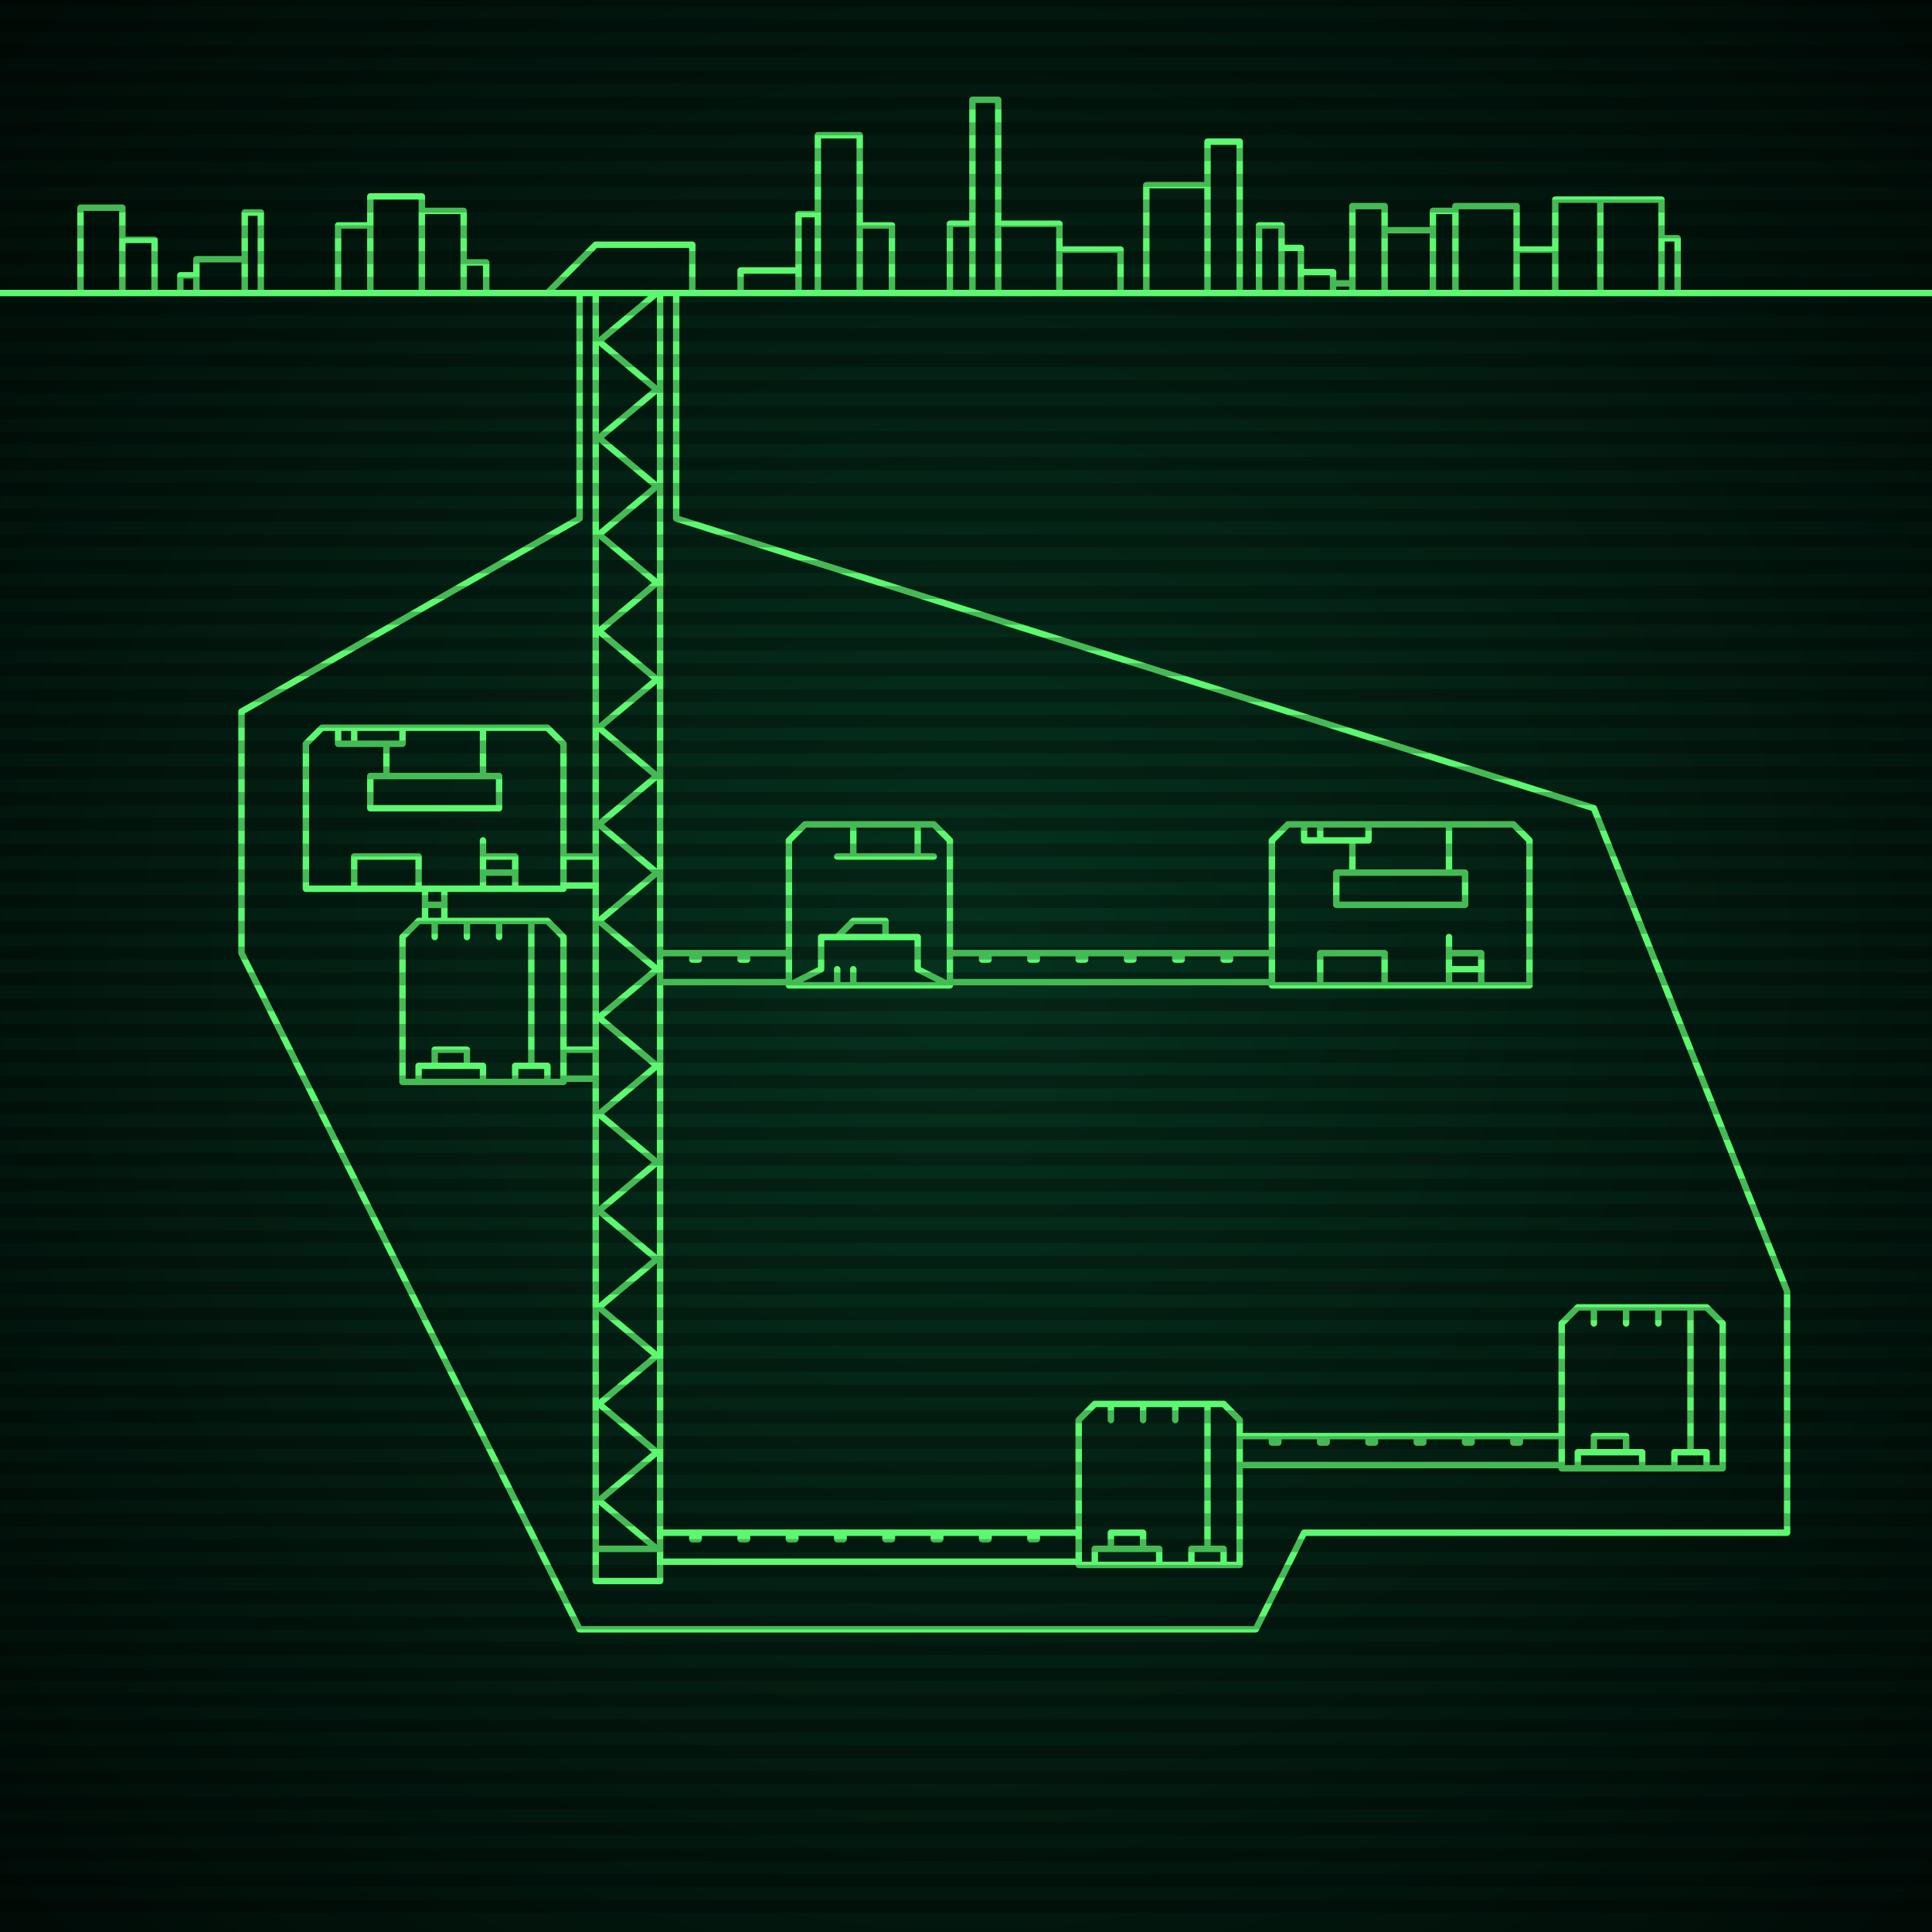 <svg xmlns="http://www.w3.org/2000/svg"
     width="600" height="600"
>

    <defs>
        <radialGradient id="screenGradient"
                        r="100%"
        >
            <stop offset="0%" stop-color="#05321e" />
            <stop offset="90%" stop-color="black" />

        </radialGradient>
    </defs>

    <rect
            fill="url(#screenGradient)"
            width="600" height="600" />


    <g id="monitor" >
        <g id="crt" class="on">
            <g id="terminal">
                <path
                        id="bunker-path"
                        style="fill: none;stroke: #5bf870;stroke-width:2px;stroke-linecap:round;stroke-linejoin:round;stroke-miterlimit:4;stroke-dasharray:none"
                        d="M -40,91 L 640,91 M 340,436 L 380,436 L 385,441 L 385,486 L 335,486 L 335,441 L 340,436 M 375,436 L 375,481 M 365,436 L 365,441 M 355,436 L 355,441 M 345,436 L 345,441 M 340,486 L 340,481 L 360,481 L 360,486 M 370,486 L 370,481 L 380,481 L 380,486 M 345,481 L 345,476 L 355,476 L 355,481 z M 100,226 L 170,226 L 175,231 L 175,276 L 95,276 L 95,231 L 100,226 M 105,226 L 105,231 L 125,231 L 125,226 M 110,226 L 110,231 M 120,231 L 120,241 M 150,226 L 150,241 M 115,241 L 115,251 L 155,251 L 155,241 L 115,241 M 110,276 L 110,266 L 130,266 L 130,276 L 110,276 M 150,276 L 150,261 M 150,271 L 150,271 L 160,271 L 160,276 L 150,276 M 150,266 L 150,266 L 160,266 L 160,271 L 150,271 z M 400,256 L 470,256 L 475,261 L 475,306 L 395,306 L 395,261 L 400,256 M 405,256 L 405,261 L 425,261 L 425,256 M 410,256 L 410,261 M 420,261 L 420,271 M 450,256 L 450,271 M 415,271 L 415,281 L 455,281 L 455,271 L 415,271 M 410,306 L 410,296 L 430,296 L 430,306 L 410,306 M 450,306 L 450,291 M 450,301 L 450,301 L 460,301 L 460,306 L 450,306 M 450,296 L 450,296 L 460,296 L 460,301 L 450,301 z M 250,256 L 290,256 L 295,261 L 295,306 L 245,306 L 245,261 L 250,256 M 260,266 L 290,266 M 265,256 L 265,266 M 285,256 L 285,266 M 260,306 L 260,301 M 265,306 L 265,301 M 245,306 L 255,301 L 255,291 L 285,291 L 285,301 L 295,306 M 260,291 L 265,286 L 275,286 L 275,291 z M 490,406 L 530,406 L 535,411 L 535,456 L 485,456 L 485,411 L 490,406 M 525,406 L 525,451 M 515,406 L 515,411 M 505,406 L 505,411 M 495,406 L 495,411 M 490,456 L 490,451 L 510,451 L 510,456 M 520,456 L 520,451 L 530,451 L 530,456 M 495,451 L 495,446 L 505,446 L 505,451 z M 130,286 L 170,286 L 175,291 L 175,336 L 125,336 L 125,291 L 130,286 M 165,286 L 165,331 M 155,286 L 155,291 M 145,286 L 145,291 M 135,286 L 135,291 M 130,336 L 130,331 L 150,331 L 150,336 M 160,336 L 160,331 L 170,331 L 170,336 M 135,331 L 135,326 L 145,326 L 145,331 z M 170,91 L 185,76 L 215,76 L 215,91 M 185,91 L 185,491 L 205,491 L 205,91 M 185,91 L 204,91 L 186,106 L 204,121 L 186,136 L 204,151 L 186,166 L 204,181 L 186,196 L 204,211 L 186,226 L 204,241 L 186,256 L 204,271 L 186,286 L 204,301 L 186,316 L 204,331 L 186,346 L 204,361 L 186,376 L 204,391 L 186,406 L 204,421 L 186,436 L 204,451 L 186,466 L 204,481 L 186,481 M 335,476 L 205,476 M 205,485 L 335,485 M 320,476 L 320,478 L 322,478 L 322,476 M 305,476 L 305,478 L 307,478 L 307,476 M 290,476 L 290,478 L 292,478 L 292,476 M 275,476 L 275,478 L 277,478 L 277,476 M 260,476 L 260,478 L 262,478 L 262,476 M 245,476 L 245,478 L 247,478 L 247,476 M 230,476 L 230,478 L 232,478 L 232,476 M 215,476 L 215,478 L 217,478 L 217,476 M 175,266 L 185,266 M 185,275 L 175,275 M 132,276 L 132,286 M 138,286 L 138,276 M 132,281 L 138,281 M 395,296 L 295,296 M 295,305 L 395,305 M 380,296 L 380,298 L 382,298 L 382,296 M 365,296 L 365,298 L 367,298 L 367,296 M 350,296 L 350,298 L 352,298 L 352,296 M 335,296 L 335,298 L 337,298 L 337,296 M 320,296 L 320,298 L 322,298 L 322,296 M 305,296 L 305,298 L 307,298 L 307,296 M 245,296 L 205,296 M 205,305 L 245,305 M 230,296 L 230,298 L 232,298 L 232,296 M 215,296 L 215,298 L 217,298 L 217,296 M 485,446 L 385,446 M 385,455 L 485,455 M 470,446 L 470,448 L 472,448 L 472,446 M 455,446 L 455,448 L 457,448 L 457,446 M 440,446 L 440,448 L 442,448 L 442,446 M 425,446 L 425,448 L 427,448 L 427,446 M 410,446 L 410,448 L 412,448 L 412,446 M 395,446 L 395,448 L 397,448 L 397,446 M 175,326 L 185,326 M 185,335 L 175,335 z M 195,506 L 390,506 L 405,476 L 555,476 M 210,91 L 210,161 L 495,251 L 555,401 L 555,476 M 195,506 L 180,506 L 165,476 L 105,356 L 75,296 M 180,91 L 180,161 L 75,221 L 75,296 M 25,91 L 25,64.5 L 38,64.5 L 38,91 M 38,91 L 38,74.5 L 48,74.5 L 48,91 M 56,91 L 56,85.5 L 61,85.5 L 61,91 M 61,91 L 61,80.5 L 76,80.5 L 76,91 M 76,91 L 76,66 L 81,66 L 81,91 M 105,91 L 105,70 L 115,70 L 115,91 M 115,91 L 115,61 L 131,61 L 131,91 M 131,91 L 131,65.5 L 144,65.5 L 144,91 M 144,91 L 144,81.5 L 151,81.5 L 151,91 M 230,91 L 230,84 L 248,84 L 248,91 M 248,91 L 248,66.5 L 254,66.5 L 254,91 M 254,91 L 254,42 L 267,42 L 267,91 M 267,91 L 267,70 L 277,70 L 277,91 M 295,91 L 295,69.5 L 302,69.5 L 302,91 M 302,91 L 302,31 L 310,31 L 310,91 M 310,91 L 310,69.5 L 329,69.5 L 329,91 M 329,91 L 329,77.5 L 348,77.5 L 348,91 M 356,91 L 356,57.5 L 375,57.5 L 375,91 M 375,91 L 375,44 L 385,44 L 385,91 M 391,91 L 391,70 L 398,70 L 398,91 M 398,91 L 398,77 L 404,77 L 404,91 M 404,91 L 404,84.5 L 414,84.5 L 414,91 M 414,91 L 414,88 L 420,88 L 420,91 M 420,91 L 420,64 L 430,64 L 430,91 M 430,91 L 430,71.5 L 445,71.5 L 445,91 M 445,91 L 445,65.5 L 452,65.5 L 452,91 M 452,91 L 452,64 L 471,64 L 471,91 M 471,91 L 471,77.5 L 483,77.5 L 483,91 M 483,91 L 483,62 L 497,62 L 497,91 M 497,91 L 497,62 L 516,62 L 516,91 M 516,91 L 516,74 L 521,74 L 521,91 "

                />
            </g>
        </g>
    </g>

    <g id="stripes"
    >
        <path
                id="stripe-path"
                style="stroke: rgba(0, 0, 0, 0.25);stroke-width:4px;"
                d="M 0,0 L 600,0 M 0,8 L 600,8 M 0,16 L 600,16 M 0,24 L 600,24 M 0,32 L 600,32 M 0,40 L 600,40 M 0,48 L 600,48 M 0,56 L 600,56 M 0,64 L 600,64 M 0,72 L 600,72 M 0,80 L 600,80 M 0,88 L 600,88 M 0,96 L 600,96 M 0,104 L 600,104 M 0,112 L 600,112 M 0,120 L 600,120 M 0,128 L 600,128 M 0,136 L 600,136 M 0,144 L 600,144 M 0,152 L 600,152 M 0,160 L 600,160 M 0,168 L 600,168 M 0,176 L 600,176 M 0,184 L 600,184 M 0,192 L 600,192 M 0,200 L 600,200 M 0,208 L 600,208 M 0,216 L 600,216 M 0,224 L 600,224 M 0,232 L 600,232 M 0,240 L 600,240 M 0,248 L 600,248 M 0,256 L 600,256 M 0,264 L 600,264 M 0,272 L 600,272 M 0,280 L 600,280 M 0,288 L 600,288 M 0,296 L 600,296 M 0,304 L 600,304 M 0,312 L 600,312 M 0,320 L 600,320 M 0,328 L 600,328 M 0,336 L 600,336 M 0,344 L 600,344 M 0,352 L 600,352 M 0,360 L 600,360 M 0,368 L 600,368 M 0,376 L 600,376 M 0,384 L 600,384 M 0,392 L 600,392 M 0,400 L 600,400 M 0,408 L 600,408 M 0,416 L 600,416 M 0,424 L 600,424 M 0,432 L 600,432 M 0,440 L 600,440 M 0,448 L 600,448 M 0,456 L 600,456 M 0,464 L 600,464 M 0,472 L 600,472 M 0,480 L 600,480 M 0,488 L 600,488 M 0,496 L 600,496 M 0,504 L 600,504 M 0,512 L 600,512 M 0,520 L 600,520 M 0,528 L 600,528 M 0,536 L 600,536 M 0,544 L 600,544 M 0,552 L 600,552 M 0,560 L 600,560 M 0,568 L 600,568 M 0,576 L 600,576 M 0,584 L 600,584 M 0,592 L 600,592 z"
        />
    </g>
</svg>
